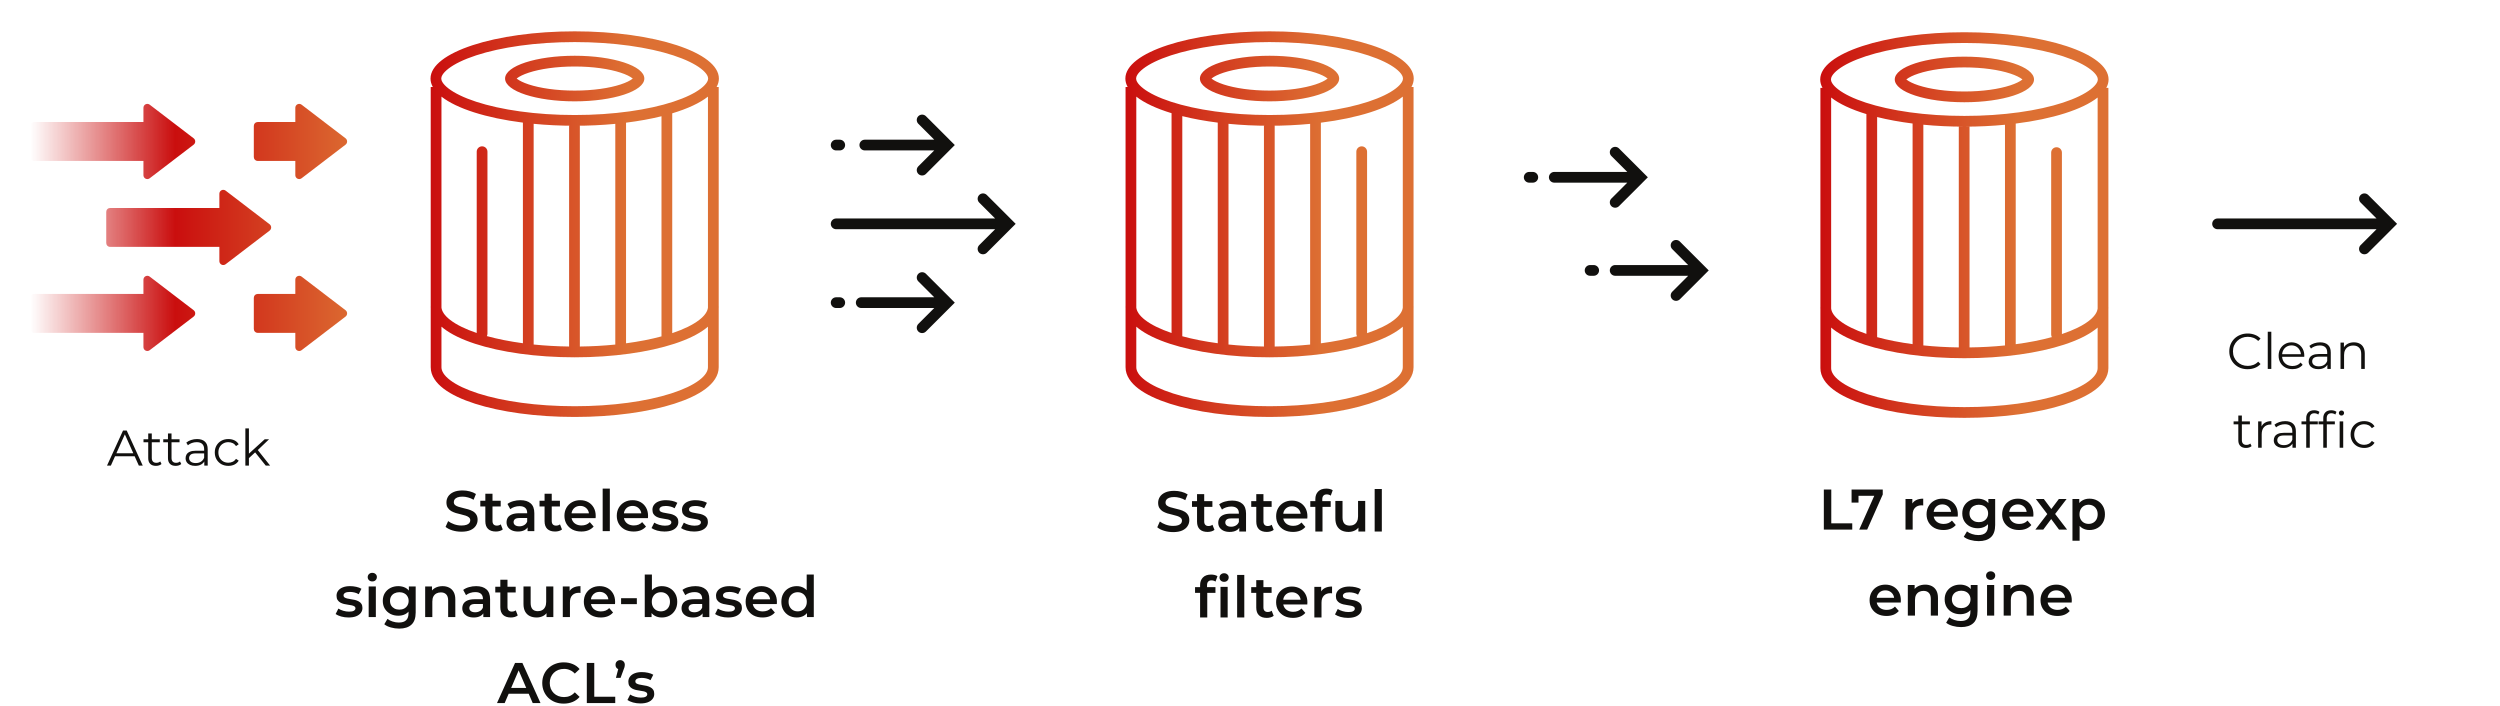 <svg fill="none" height="197" viewBox="0 0 698 197" width="698" xmlns="http://www.w3.org/2000/svg" xmlns:xlink="http://www.w3.org/1999/xlink"><linearGradient id="a" gradientUnits="userSpaceOnUse" x1="8.457" x2="166.962" y1="63.5" y2="63.5"><stop offset="0" stop-color="#ca0e0e" stop-opacity="0"/><stop offset=".255" stop-color="#ca0e0e"/><stop offset=".585" stop-color="#dd7033"/></linearGradient><linearGradient id="b"><stop offset="0" stop-color="#ca0e0e"/><stop offset="1" stop-color="#dd7033"/></linearGradient><linearGradient id="c" gradientUnits="userSpaceOnUse" x1="314.201" x2="369.387" xlink:href="#b" y1="62.584" y2="62.584"/><linearGradient id="d" gradientUnits="userSpaceOnUse" x1="120.201" x2="175.387" xlink:href="#b" y1="62.584" y2="62.584"/><linearGradient id="e" gradientUnits="userSpaceOnUse" x1="508.201" x2="563.387" xlink:href="#b" y1="62.834" y2="62.834"/><path clip-rule="evenodd" d="m70.865 43.845v-8.69c0-.288.115-.564.318-.768s.48-.318.768-.318h10.501v-3.983c0-.203.057-.401.164-.573.107-.172.26-.311.442-.4s.385-.127.586-.107.394.095.555.218l12.311 9.414c.126.105.228.237.298.386.07.149.106.312.106.476 0 .165-.036.327-.106.476-.07.149-.171.281-.298.386l-12.311 9.414c-.161.123-.353.199-.555.218s-.405-.018-.586-.107-.335-.228-.442-.4c-.107-.172-.164-.37-.164-.573v-3.983h-10.501c-.288 0-.564-.115-.768-.318s-.318-.48-.318-.768zm-62.408 0v-8.69c0-.288.114-.564.318-.768s.48-.318.768-.318h30.501v-3.983c0-.203.057-.401.164-.573.107-.172.26-.311.442-.4s.385-.127.586-.107.394.095.555.218l12.311 9.414c.126.105.228.237.298.386.07.149.106.312.106.476 0 .165-.036.327-.106.476-.07.149-.171.281-.298.386l-12.311 9.414c-.161.123-.353.199-.555.218s-.405-.018-.586-.107-.335-.228-.442-.4c-.107-.172-.164-.37-.164-.573v-3.983h-30.501c-.288 0-.564-.115-.768-.318s-.318-.48-.318-.768zm21.204 15.31v8.69c0 .288.115.564.318.768.204.204.48.318.768.318h30.5v3.983c0.0.203.057.401.164.573.107.172.26.311.442.4s.385.127.586.107.394-.095.555-.218l12.311-9.414c.126-.105.228-.237.298-.386.07-.149.106-.312.106-.476 0-.165-.036-.327-.106-.476-.07-.149-.171-.281-.298-.386l-12.311-9.414c-.161-.123-.353-.199-.555-.218s-.405.018-.586.107-.335.228-.442.4c-.107.172-.164.37-.164.573v3.983h-30.5c-.288 0-.564.115-.768.318s-.318.48-.318.768zm-21.204 32.69v-8.69c0-.288.114-.564.318-.768s.48-.318.768-.318h30.501v-3.983c0-.203.057-.401.164-.573.107-.172.26-.311.442-.4s.385-.127.586-.107.394.095.555.218l12.311 9.414c.126.105.228.237.298.386.07.149.106.312.106.476 0 .165-.036.327-.106.476-.07.149-.171.281-.298.386l-12.311 9.414c-.161.123-.353.199-.555.218s-.405-.018-.586-.107-.335-.228-.442-.4c-.107-.172-.164-.37-.164-.573v-3.983h-30.501c-.288 0-.564-.114-.768-.318-.204-.204-.318-.48-.318-.768zm62.726-9.458c-.204.204-.318.48-.318.768v8.69c0 .288.115.564.318.768.204.204.48.318.768.318h10.501v3.983c0.0.203.057.401.164.573.107.172.26.311.442.4s.385.127.586.107.394-.095.555-.218l12.311-9.414c.126-.105.228-.237.298-.386.07-.149.106-.312.106-.476 0-.165-.036-.327-.106-.476-.07-.149-.171-.281-.298-.386l-12.311-9.414c-.161-.123-.353-.199-.555-.218s-.405.018-.586.107-.335.228-.442.4c-.107.172-.164.37-.164.573v3.983h-10.501c-.288 0-.564.114-.768.318z" fill="url(#a)" fill-rule="evenodd"/><path d="m29.873 130 4.48-9.8h1.022l4.48 9.8h-1.092l-4.116-9.198h.42l-4.116 9.198zm1.764-2.618.308-.84h5.698l.308.84zm11.902 2.688c-.691 0-1.223-.187-1.596-.56-.373-.373-.56-.901-.56-1.582v-6.902h.994v6.846c0 .429.107.761.322.994.224.233.541.35.952.35.439 0 .803-.126 1.092-.378l.35.714c-.196.177-.434.308-.714.392-.271.084-.551.126-.84.126zm-3.472-6.594v-.826h4.55v.826zm8.985 6.594c-.691 0-1.223-.187-1.596-.56-.373-.373-.56-.901-.56-1.582v-6.902h.994v6.846c0 .429.107.761.322.994.224.233.541.35.952.35.439 0 .803-.126 1.092-.378l.35.714c-.196.177-.434.308-.714.392-.271.084-.551.126-.84.126zm-3.472-6.594v-.826h4.55v.826zm11.458 6.524v-1.624l-.042-.266v-2.716c0-.625-.177-1.106-.532-1.442-.345-.336-.863-.504-1.554-.504-.476 0-.929.079-1.358.238-.429.159-.793.369-1.092.63l-.448-.742c.373-.317.821-.56 1.344-.728.523-.177 1.073-.266 1.652-.266.952 0 1.685.238 2.198.714.523.467.784 1.181.784 2.142v4.564zm-2.534.07c-.551 0-1.031-.089-1.442-.266-.401-.187-.709-.439-.924-.756-.215-.327-.322-.7-.322-1.12 0-.383.089-.728.266-1.036.187-.317.485-.569.896-.756.42-.196.98-.294 1.68-.294h2.534v.742h-2.506c-.709 0-1.204.126-1.484.378-.271.252-.406.565-.406.938 0 .42.163.756.49 1.008.327.252.784.378 1.372.378.56 0 1.041-.126 1.442-.378.411-.261.709-.635.896-1.12l.224.686c-.187.485-.513.873-.98 1.162-.457.289-1.036.434-1.736.434zm9.255 0c-.728 0-1.381-.159-1.96-.476-.569-.327-1.017-.77-1.344-1.33-.327-.569-.49-1.218-.49-1.946 0-.737.163-1.386.49-1.946s.775-.999 1.344-1.316c.579-.317 1.232-.476 1.96-.476.625 0 1.19.121 1.694.364s.901.607 1.19 1.092l-.742.504c-.252-.373-.565-.649-.938-.826s-.779-.266-1.218-.266c-.523 0-.994.121-1.414.364-.42.233-.751.565-.994.994s-.364.933-.364 1.512.121 1.083.364 1.512.574.765.994 1.008c.42.233.891.35 1.414.35.439 0 .845-.089 1.218-.266s.686-.448.938-.812l.742.504c-.289.476-.686.84-1.19 1.092-.504.243-1.069.364-1.694.364zm5.528-1.974.028-1.274 4.578-4.172h1.218l-3.234 3.094-.56.476zm-.784 1.904v-10.388h.994v10.388zm5.698 0-3.066-3.822.644-.77 3.64 4.592z" fill="#11100e"/><path clip-rule="evenodd" d="m258.518 32.44c-.586-.586-1.536-.586-2.122 0-.585.586-.585 1.536 0 2.121l4.44 4.439h-19.379c-.828 0-1.5.672-1.5 1.5s.672 1.5 1.5 1.5h19.379l-4.44 4.439c-.585.586-.585 1.536 0 2.121.586.586 1.536.586 2.122 0l7-7 1.06-1.061-1.06-1.061zm17 22c-.586-.586-1.536-.586-2.122 0-.585.586-.585 1.536 0 2.121l4.44 4.439h-44.379c-.828 0-1.5.672-1.5 1.5s.672 1.5 1.5 1.5h44.379l-4.44 4.439c-.585.586-.585 1.536 0 2.121.586.586 1.536.586 2.122 0l7-7 1.06-1.061-1.055-1.055-.011-.011zm-43.561-13.939c0-.828.672-1.5 1.5-1.5h1c.828 0 1.5.672 1.5 1.5s-.672 1.5-1.5 1.5h-1c-.828 0-1.5-.672-1.5-1.5zm8.5 42.5c-.828 0-1.5.672-1.5 1.5s.672 1.5 1.5 1.5h20.379l-4.44 4.439c-.585.586-.585 1.536 0 2.121.586.586 1.536.586 2.122 0l7-7 1.06-1.061-1.06-1.061-7-7c-.586-.586-1.536-.586-2.122 0-.585.586-.585 1.536 0 2.121l4.44 4.439zm-7 0c-.828 0-1.5.672-1.5 1.5s.672 1.5 1.5 1.5h1c.828 0 1.5-.672 1.5-1.5s-.672-1.5-1.5-1.5z" fill="#11100e" fill-rule="evenodd"/><path clip-rule="evenodd" d="m389.713 24.69c1.702-1.317 2-2.275 2-2.759s-.298-1.441-2-2.759c-1.661-1.286-4.253-2.574-7.724-3.711-6.909-2.262-16.644-3.712-27.532-3.712s-20.622 1.449-27.532 3.712c-3.471 1.137-6.062 2.425-7.724 3.711-1.701 1.317-2 2.275-2 2.759s.299 1.441 2 2.759c1.662 1.286 4.253 2.575 7.724 3.711 6.91 2.262 16.644 3.712 27.532 3.712s20.623-1.449 27.532-3.712c3.471-1.137 6.063-2.425 7.724-3.711zm4.358-.4c.422-.765.642-1.554.642-2.359 0-7.28-18.023-13.181-40.256-13.181s-40.256 5.901-40.256 13.181c0 .805.221 1.593.643 2.359h-.589v61.292h-.017c0 .148.006.294.017.44v16.505c0 2.394 1.514 4.413 3.636 6.019 2.146 1.625 5.157 3.023 8.742 4.171 7.188 2.302 17.025 3.701 27.824 3.701s20.636-1.399 27.824-3.701c3.586-1.148 6.596-2.546 8.743-4.171 2.121-1.606 3.636-3.625 3.636-6.019v-16.505c.011-.145.016-.292.016-.44h-.016v-61.292zm-76.816 78.237v-11.321c.196.17.399.335.608.497 2.147 1.662 5.16 3.094 8.749 4.269 7.195 2.356 17.039 3.788 27.845 3.788s20.651-1.432 27.846-3.788c3.589-1.175 6.602-2.607 8.749-4.269.209-.162.412-.328.608-.497v11.321c0 1.028-.652 2.268-2.447 3.627-1.771 1.341-4.428 2.612-7.846 3.706-6.82 2.184-16.334 3.558-26.91 3.558s-20.09-1.374-26.909-3.558c-3.418-1.094-6.076-2.365-7.846-3.706-1.796-1.359-2.447-2.599-2.447-3.627zm71.96-13.196c1.631-1.262 2.332-2.435 2.445-3.452v-58.903c-4.228 3.339-12.527 5.986-22.87 7.276v61.598c3.697-.49 7.093-1.164 10.084-1.982-.119-.215-.187-.462-.187-.725v-50.787c0-.829.672-1.5 1.5-1.5.829 0 1.5.671 1.5 1.5v50.66c3.265-1.095 5.812-2.356 7.528-3.685zm-23.425 6.87v-61.618c-3.595.345-7.398.529-11.333.529-3.982 0-7.829-.189-11.461-.542v61.617c3.136.323 6.455.517 9.897.562v-61.637h1.564 1.436v61.639c3.441-.042 6.759-.232 9.897-.551zm-25.794-.368v-61.597c-3.573-.45-6.9-1.063-9.898-1.81v61.458c2.942.802 6.275 1.463 9.898 1.949zm-12.898-2.861c-3.202-1.085-5.705-2.331-7.399-3.642-1.63-1.262-2.331-2.435-2.444-3.452v-58.903c2.239 1.769 5.621 3.343 9.843 4.625zm43.86-70.731c.001 0-.002-.007-.011-.02.006.013.01.02.011.02zm-.295-.31c-.039.033-.082.068-.131.105-.608.471-1.675 1.025-3.263 1.544-3.142 1.029-7.672 1.715-12.812 1.715-5.139 0-9.669-.686-12.812-1.715-1.587-.52-2.655-1.074-3.263-1.544-.048-.038-.092-.073-.13-.105.038-.033.082-.068.13-.105.608-.471 1.676-1.025 3.263-1.544 3.143-1.029 7.673-1.715 12.812-1.715 5.14 0 9.67.686 12.812 1.715 1.588.52 2.655 1.074 3.263 1.544.049.038.092.073.131.105zm-32.707.31c.001 0.0.005-.006.012-.02-.009.013-.012.02-.012.02zm0-.62c0 0.0.003.007.012.02-.007-.013-.011-.02-.012-.02zm32.991.02c.009-.013.012-.02.011-.02-.001 0-.005.007-.011.02zm-16.49-6.075c10.736 0 19.439 2.85 19.439 6.365s-8.703 6.365-19.439 6.365-19.439-2.85-19.439-6.365 8.703-6.365 19.439-6.365z" fill="url(#c)" fill-rule="evenodd"/><path d="m327.523 148.562c-.874 0-1.712-.122-2.512-.368-.8-.256-1.434-.581-1.904-.976l.72-1.616c.448.352 1.003.646 1.664.88.662.235 1.339.352 2.032.352.587 0 1.062-.064 1.424-.192.363-.128.63-.298.8-.512.171-.224.256-.474.256-.752 0-.341-.122-.613-.368-.816-.245-.213-.565-.378-.96-.496-.384-.128-.816-.245-1.296-.352-.469-.106-.944-.229-1.424-.368-.469-.149-.901-.336-1.296-.56-.384-.234-.698-.544-.944-.928-.245-.384-.368-.874-.368-1.472 0-.608.16-1.162.48-1.664.331-.512.827-.917 1.488-1.216.672-.309 1.52-.464 2.544-.464.672 0 1.339.086 2 .256.662.171 1.238.416 1.728.736l-.656 1.616c-.501-.298-1.018-.517-1.552-.656-.533-.149-1.045-.224-1.536-.224-.576 0-1.045.07-1.408.208-.352.139-.613.32-.784.544-.16.224-.24.48-.24.768 0 .342.118.619.352.832.246.203.56.363.944.48.395.118.832.235 1.312.352.48.107.955.23 1.424.368.48.139.912.32 1.296.544.395.224.71.528.944.912.246.384.368.87.368 1.456 0 .598-.165 1.152-.496 1.664-.32.502-.816.907-1.488 1.216-.672.299-1.52.448-2.544.448zm9.634-.048c-.939 0-1.664-.24-2.176-.72-.512-.49-.768-1.21-.768-2.16v-7.664h2v7.616c0 .406.101.72.304.944.213.224.507.336.88.336.448 0 .821-.117 1.12-.352l.56 1.424c-.235.192-.523.336-.864.432s-.693.144-1.056.144zm-4.352-6.992v-1.6h5.696v1.6zm13.201 6.88v-1.728l-.112-.368v-3.024c0-.586-.176-1.04-.528-1.36-.352-.33-.886-.496-1.6-.496-.48 0-.955.075-1.424.224-.459.15-.848.358-1.168.624l-.784-1.456c.458-.352 1.002-.613 1.632-.784.64-.181 1.301-.272 1.984-.272 1.237 0 2.192.299 2.864.896.682.587 1.024 1.499 1.024 2.736v5.008zm-2.688.112c-.64 0-1.2-.106-1.68-.32-.48-.224-.854-.528-1.12-.912-.256-.394-.384-.837-.384-1.328 0-.48.112-.912.336-1.296.234-.384.613-.688 1.136-.912.522-.224 1.216-.336 2.08-.336h2.48v1.328h-2.336c-.683 0-1.142.112-1.376.336-.235.214-.352.48-.352.8 0 .363.144.651.432.864.288.214.688.32 1.2.32.49 0 .928-.112 1.312-.336.394-.224.677-.554.848-.992l.336 1.2c-.192.502-.539.891-1.04 1.168-.491.278-1.115.416-1.872.416zm10.378 0c-.939 0-1.664-.24-2.176-.72-.512-.49-.768-1.21-.768-2.16v-7.664h2v7.616c0 .406.101.72.304.944.213.224.506.336.88.336.448 0 .821-.117 1.12-.352l.56 1.424c-.235.192-.523.336-.864.432-.342.096-.694.144-1.056.144zm-4.352-6.992v-1.6h5.696v1.6zm11.671 6.992c-.95 0-1.782-.186-2.496-.56-.704-.384-1.254-.906-1.648-1.568-.384-.661-.576-1.413-.576-2.256 0-.853.186-1.605.56-2.256.384-.661.906-1.178 1.568-1.552.672-.373 1.434-.56 2.288-.56.832 0 1.573.182 2.224.544.65.363 1.162.875 1.536 1.536.373.662.56 1.44.56 2.336 0 .086-.006.182-.016.288 0 .107-.006.208-.016.304h-7.12v-1.328h6.064l-.784.416c.01-.49-.091-.922-.304-1.296-.214-.373-.507-.666-.88-.88-.363-.213-.784-.32-1.264-.32-.491 0-.923.107-1.296.32-.363.214-.651.512-.864.896-.203.374-.304.816-.304 1.328v.32c0 .512.117.966.352 1.36.234.395.565.699.992.912.426.214.917.32 1.472.32.48 0 .912-.074 1.296-.224.384-.149.725-.384 1.024-.704l1.072 1.232c-.384.448-.87.795-1.456 1.04-.576.235-1.238.352-1.984.352zm6.228-.112v-9.024c0-.896.261-1.61.784-2.144.533-.544 1.291-.816 2.272-.816.352 0 .683.038.992.112.32.075.587.192.8.352l-.544 1.504c-.149-.117-.32-.202-.512-.256-.192-.064-.389-.096-.592-.096-.416 0-.731.118-.944.352-.213.224-.32.566-.32 1.024v.96l.064.896v7.136zm-1.408-6.88v-1.6h5.696v1.6zm10.677 6.992c-.725 0-1.365-.133-1.92-.4-.554-.277-.986-.693-1.296-1.248-.309-.565-.464-1.274-.464-2.128v-4.88h2v4.608c0 .768.171 1.344.512 1.728.352.374.848.56 1.488.56.47 0 .875-.096 1.216-.288.352-.192.624-.48.816-.864.203-.384.304-.858.304-1.424v-4.32h2v8.544h-1.904v-2.304l.336.704c-.288.555-.709.982-1.264 1.28-.554.288-1.162.432-1.824.432zm7.294-.112v-11.872h2v11.872zm-48.74 24v-9.024c0-.896.262-1.61.784-2.144.534-.544 1.291-.816 2.272-.816.352 0 .683.038.992.112.32.075.587.192.8.352l-.544 1.504c-.149-.117-.32-.202-.512-.256-.192-.064-.389-.096-.592-.096-.416 0-.73.118-.944.352-.213.224-.32.566-.32 1.024v.96l.064.896v7.136zm-1.408-6.88v-1.6h5.696v1.6zm7.104 6.88v-8.544h2v8.544zm1.008-9.952c-.373 0-.682-.117-.928-.352-.234-.234-.352-.517-.352-.848 0-.341.118-.624.352-.848.246-.234.555-.352.928-.352.374 0 .678.112.912.336.246.214.368.486.368.816 0 .352-.117.651-.352.896-.234.235-.544.352-.928.352zm3.637 9.952v-11.872h2v11.872zm8.282.112c-.938 0-1.664-.24-2.176-.72-.512-.49-.768-1.21-.768-2.16v-7.664h2v7.616c0 .406.102.72.304.944.214.224.507.336.88.336.448 0 .822-.117 1.12-.352l.56 1.424c-.234.192-.522.336-.864.432-.341.096-.693.144-1.056.144zm-4.352-6.992v-1.6h5.696v1.6zm11.672 6.992c-.95 0-1.782-.186-2.496-.56-.704-.384-1.254-.906-1.648-1.568-.384-.661-.576-1.413-.576-2.256 0-.853.186-1.605.56-2.256.384-.661.906-1.178 1.568-1.552.672-.373 1.434-.56 2.288-.56.832 0 1.573.182 2.224.544.65.363 1.162.875 1.536 1.536.373.662.56 1.44.56 2.336 0 .086-.006.182-.016.288 0 .107-.006.208-.016.304h-7.12v-1.328h6.064l-.784.416c.01-.49-.091-.922-.304-1.296-.214-.373-.507-.666-.88-.88-.363-.213-.784-.32-1.264-.32-.491 0-.923.107-1.296.32-.363.214-.651.512-.864.896-.203.374-.304.816-.304 1.328v.32c0 .512.117.966.352 1.36.234.395.565.699.992.912.426.214.917.32 1.472.32.48 0 .912-.074 1.296-.224.384-.149.725-.384 1.024-.704l1.072 1.232c-.384.448-.87.795-1.456 1.04-.576.235-1.238.352-1.984.352zm5.956-.112v-8.544h1.904v2.352l-.224-.688c.256-.576.656-1.013 1.2-1.312.555-.298 1.243-.448 2.064-.448v1.904c-.085-.021-.165-.032-.24-.032-.075-.01-.149-.016-.224-.016-.757 0-1.36.224-1.808.672-.448.438-.672 1.094-.672 1.968v4.144zm9.378.112c-.715 0-1.403-.09-2.064-.272-.651-.192-1.168-.421-1.552-.688l.768-1.52c.384.246.843.448 1.376.608s1.067.24 1.6.24c.629 0 1.083-.085 1.36-.256.288-.17.432-.4.432-.688 0-.234-.096-.41-.288-.528-.192-.128-.443-.224-.752-.288s-.656-.122-1.04-.176c-.373-.053-.752-.122-1.136-.208-.373-.096-.715-.229-1.024-.4-.309-.181-.56-.421-.752-.72-.192-.298-.288-.693-.288-1.184 0-.544.155-1.013.464-1.408.309-.405.741-.714 1.296-.928.565-.224 1.232-.336 2-.336.576 0 1.157.064 1.744.192s1.072.31 1.456.544l-.768 1.52c-.405-.245-.816-.41-1.232-.496-.405-.096-.811-.144-1.216-.144-.608 0-1.061.091-1.36.272-.288.182-.432.411-.432.688 0 .256.096.448.288.576s.443.23.752.304c.309.075.651.139 1.024.192.384.043.763.112 1.136.208s.715.23 1.024.4c.32.16.576.39.768.688.192.299.288.688.288 1.168 0 .534-.16.998-.48 1.392-.309.395-.752.704-1.328.928-.576.214-1.264.32-2.064.32z" fill="#11100e"/><path clip-rule="evenodd" d="m195.713 24.69c1.702-1.317 2-2.275 2-2.759s-.298-1.441-2-2.759c-1.661-1.286-4.253-2.574-7.724-3.711-6.909-2.262-16.644-3.712-27.532-3.712s-20.622 1.449-27.532 3.712c-3.471 1.137-6.062 2.425-7.724 3.711-1.701 1.317-2 2.275-2 2.759s.299 1.441 2 2.759c1.662 1.286 4.253 2.575 7.724 3.711 6.91 2.262 16.644 3.712 27.532 3.712s20.623-1.449 27.532-3.712c3.471-1.137 6.063-2.425 7.724-3.711zm4.358-.4c.422-.765.642-1.554.642-2.359 0-7.28-18.023-13.181-40.256-13.181s-40.256 5.901-40.256 13.181c0 .805.221 1.593.643 2.359h-.589v61.292h-.017c0 .148.006.294.017.44v16.505c0 2.394 1.514 4.413 3.636 6.019 2.146 1.625 5.157 3.023 8.742 4.171 7.188 2.302 17.025 3.701 27.824 3.701s20.636-1.399 27.824-3.701c3.586-1.148 6.596-2.546 8.743-4.171 2.121-1.606 3.636-3.625 3.636-6.019v-16.505c.011-.145.016-.292.016-.44h-.016v-61.292zm-76.816 78.237v-11.321c.196.17.399.335.608.497 2.147 1.662 5.16 3.094 8.749 4.269 7.195 2.356 17.039 3.788 27.845 3.788s20.651-1.432 27.846-3.788c3.589-1.175 6.602-2.607 8.749-4.269.209-.162.412-.328.608-.497v11.321c0 1.028-.652 2.268-2.447 3.627-1.771 1.341-4.428 2.612-7.846 3.706-6.82 2.184-16.334 3.558-26.91 3.558s-20.09-1.374-26.909-3.558c-3.418-1.094-6.076-2.365-7.846-3.706-1.796-1.359-2.447-2.599-2.447-3.627zm71.96-13.196c1.631-1.262 2.332-2.435 2.445-3.452v-58.903c-2.263 1.787-5.69 3.375-9.973 4.663v61.376c3.265-1.095 5.812-2.356 7.528-3.685zm-10.528 4.588c-2.945.795-6.277 1.451-9.897 1.931v-61.598c3.57-.446 6.897-1.053 9.897-1.794zm-12.897 2.282v-61.618c-3.595.345-7.398.529-11.333.529-3.982 0-7.829-.189-11.461-.542v61.617c3.136.323 6.455.517 9.897.562v-61.637h1.564 1.436v61.639c3.441-.042 6.759-.232 9.897-.551zm-25.794-.368v-61.597c-10.283-1.296-18.531-3.935-22.741-7.26v58.903c.113 1.016.814 2.19 2.444 3.452 1.694 1.311 4.197 2.557 7.399 3.642v-50.617c0-.829.672-1.5 1.5-1.5.829 0 1.5.671 1.5 1.5v50.787c0 .251-.061.487-.17.694 2.983.823 6.375 1.5 10.068 1.996zm30.962-73.592c.001 0-.002-.007-.011-.02.006.013.01.02.011.02zm-.295-.31c-.039.033-.082.068-.131.105-.608.471-1.675 1.025-3.263 1.544-3.142 1.029-7.672 1.715-12.812 1.715-5.139 0-9.669-.686-12.812-1.715-1.587-.52-2.655-1.074-3.263-1.544-.048-.038-.092-.073-.13-.105.038-.033.082-.068.13-.105.608-.471 1.676-1.025 3.263-1.544 3.143-1.029 7.673-1.715 12.812-1.715 5.14 0 9.67.686 12.812 1.715 1.588.52 2.655 1.074 3.263 1.544.049.038.092.073.131.105zm-32.707.31c.001 0.0.005-.006.012-.02-.009.013-.012.02-.012.02zm0-.62c0 0.0.003.007.012.02-.007-.013-.011-.02-.012-.02zm32.991.02c.009-.013.012-.02.011-.02-.001 0-.005.007-.011.02zm-16.49-6.075c10.736 0 19.439 2.85 19.439 6.365s-8.703 6.365-19.439 6.365-19.439-2.85-19.439-6.365 8.703-6.365 19.439-6.365z" fill="url(#d)" fill-rule="evenodd"/><path d="m128.817 148.45c-.874 0-1.712-.122-2.512-.368-.8-.256-1.434-.581-1.904-.976l.72-1.616c.448.352 1.003.646 1.664.88.662.235 1.339.352 2.032.352.587 0 1.062-.064 1.424-.192.363-.128.63-.298.8-.512.171-.224.256-.474.256-.752 0-.341-.122-.613-.368-.816-.245-.213-.565-.378-.96-.496-.384-.128-.816-.245-1.296-.352-.469-.106-.944-.229-1.424-.368-.469-.149-.901-.336-1.296-.56-.384-.234-.698-.544-.944-.928-.245-.384-.368-.874-.368-1.472 0-.608.16-1.162.48-1.664.331-.512.827-.917 1.488-1.216.672-.309 1.52-.464 2.544-.464.672 0 1.339.086 2 .256.662.171 1.238.416 1.728.736l-.656 1.616c-.501-.298-1.018-.517-1.552-.656-.533-.149-1.045-.224-1.536-.224-.576 0-1.045.07-1.408.208-.352.139-.613.32-.784.544-.16.224-.24.48-.24.768 0 .342.118.619.352.832.246.203.56.363.944.48.395.118.832.235 1.312.352.48.107.955.23 1.424.368.48.139.912.32 1.296.544.395.224.71.528.944.912.246.384.368.87.368 1.456 0 .598-.165 1.152-.496 1.664-.32.502-.816.907-1.488 1.216-.672.299-1.52.448-2.544.448zm9.634-.048c-.939 0-1.664-.24-2.176-.72-.512-.49-.768-1.21-.768-2.16v-7.664h2v7.616c0 .406.101.72.304.944.213.224.507.336.88.336.448 0 .821-.117 1.12-.352l.56 1.424c-.235.192-.523.336-.864.432s-.693.144-1.056.144zm-4.352-6.992v-1.6h5.696v1.6zm13.2 6.88v-1.728l-.112-.368v-3.024c0-.586-.176-1.04-.528-1.36-.352-.33-.885-.496-1.6-.496-.48 0-.954.075-1.424.224-.458.15-.848.358-1.168.624l-.784-1.456c.459-.352 1.003-.613 1.632-.784.64-.181 1.302-.272 1.984-.272 1.238 0 2.192.299 2.864.896.683.587 1.024 1.499 1.024 2.736v5.008zm-2.688.112c-.64 0-1.2-.106-1.68-.32-.48-.224-.853-.528-1.12-.912-.256-.394-.384-.837-.384-1.328 0-.48.112-.912.336-1.296.235-.384.614-.688 1.136-.912.523-.224 1.216-.336 2.08-.336h2.48v1.328h-2.336c-.682 0-1.141.112-1.376.336-.234.214-.352.48-.352.8 0 .363.144.651.432.864.288.214.688.32 1.2.32.491 0 .928-.112 1.312-.336.395-.224.678-.554.848-.992l.336 1.2c-.192.502-.538.891-1.04 1.168-.49.278-1.114.416-1.872.416zm10.378 0c-.938 0-1.664-.24-2.176-.72-.512-.49-.768-1.21-.768-2.16v-7.664h2v7.616c0 .406.102.72.304.944.214.224.507.336.88.336.448 0 .822-.117 1.12-.352l.56 1.424c-.234.192-.522.336-.864.432-.341.096-.693.144-1.056.144zm-4.352-6.992v-1.6h5.696v1.6zm11.672 6.992c-.95 0-1.782-.186-2.496-.56-.704-.384-1.254-.906-1.648-1.568-.384-.661-.576-1.413-.576-2.256 0-.853.186-1.605.56-2.256.384-.661.906-1.178 1.568-1.552.672-.373 1.434-.56 2.288-.56.832 0 1.573.182 2.224.544.65.363 1.162.875 1.536 1.536.373.662.56 1.44.56 2.336 0 .086-.006.182-.016.288 0 .107-.006.208-.016.304h-7.12v-1.328h6.064l-.784.416c.01-.49-.091-.922-.304-1.296-.214-.373-.507-.666-.88-.88-.363-.213-.784-.32-1.264-.32-.491 0-.923.107-1.296.32-.363.214-.651.512-.864.896-.203.374-.304.816-.304 1.328v.32c0 .512.117.966.352 1.36.234.395.565.699.992.912.426.214.917.32 1.472.32.48 0 .912-.074 1.296-.224.384-.149.725-.384 1.024-.704l1.072 1.232c-.384.448-.87.795-1.456 1.04-.576.235-1.238.352-1.984.352zm5.956-.112v-11.872h2v11.872zm8.66.112c-.949 0-1.781-.186-2.496-.56-.704-.384-1.253-.906-1.648-1.568-.384-.661-.576-1.413-.576-2.256 0-.853.187-1.605.56-2.256.384-.661.907-1.178 1.568-1.552.672-.373 1.435-.56 2.288-.56.832 0 1.573.182 2.224.544.651.363 1.163.875 1.536 1.536.373.662.56 1.44.56 2.336 0 .086-.005.182-.016.288 0 .107-.005.208-.016.304h-7.12v-1.328h6.064l-.784.416c.011-.49-.091-.922-.304-1.296-.213-.373-.507-.666-.88-.88-.363-.213-.784-.32-1.264-.32-.491 0-.923.107-1.296.32-.363.214-.651.512-.864.896-.203.374-.304.816-.304 1.328v.32c0 .512.117.966.352 1.36.235.395.565.699.992.912.427.214.917.32 1.472.32.48 0 .912-.074 1.296-.224.384-.149.725-.384 1.024-.704l1.072 1.232c-.384.448-.869.795-1.456 1.04-.576.235-1.237.352-1.984.352zm8.596 0c-.714 0-1.402-.09-2.064-.272-.65-.192-1.168-.421-1.552-.688l.768-1.52c.384.246.843.448 1.376.608.534.16 1.067.24 1.6.24.63 0 1.083-.085 1.36-.256.288-.17.432-.4.432-.688 0-.234-.096-.41-.288-.528-.192-.128-.442-.224-.752-.288-.309-.064-.656-.122-1.04-.176-.373-.053-.752-.122-1.136-.208-.373-.096-.714-.229-1.024-.4-.309-.181-.56-.421-.752-.72-.192-.298-.288-.693-.288-1.184 0-.544.155-1.013.464-1.408.31-.405.742-.714 1.296-.928.566-.224 1.232-.336 2-.336.576 0 1.158.064 1.744.192.587.128 1.072.31 1.456.544l-.768 1.52c-.405-.245-.816-.41-1.232-.496-.405-.096-.81-.144-1.216-.144-.608 0-1.061.091-1.36.272-.288.182-.432.411-.432.688 0 .256.096.448.288.576s.443.23.752.304c.31.075.651.139 1.024.192.384.043.763.112 1.136.208.374.096.715.23 1.024.4.32.16.576.39.768.688.192.299.288.688.288 1.168 0 .534-.16.998-.48 1.392-.309.395-.752.704-1.328.928-.576.214-1.264.32-2.064.32zm8.254 0c-.715 0-1.403-.09-2.064-.272-.651-.192-1.168-.421-1.552-.688l.768-1.52c.384.246.843.448 1.376.608s1.067.24 1.6.24c.629 0 1.083-.085 1.36-.256.288-.17.432-.4.432-.688 0-.234-.096-.41-.288-.528-.192-.128-.443-.224-.752-.288s-.656-.122-1.04-.176c-.373-.053-.752-.122-1.136-.208-.373-.096-.715-.229-1.024-.4-.309-.181-.56-.421-.752-.72-.192-.298-.288-.693-.288-1.184 0-.544.155-1.013.464-1.408.309-.405.741-.714 1.296-.928.565-.224 1.232-.336 2-.336.576 0 1.157.064 1.744.192s1.072.31 1.456.544l-.768 1.52c-.405-.245-.816-.41-1.232-.496-.405-.096-.811-.144-1.216-.144-.608 0-1.061.091-1.36.272-.288.182-.432.411-.432.688 0 .256.096.448.288.576s.443.23.752.304c.309.075.651.139 1.024.192.384.043.763.112 1.136.208s.715.23 1.024.4c.32.16.576.39.768.688.192.299.288.688.288 1.168 0 .534-.16.998-.48 1.392-.309.395-.752.704-1.328.928-.576.214-1.264.32-2.064.32zm-96.453 24c-.715 0-1.403-.09-2.064-.272-.651-.192-1.168-.421-1.552-.688l.768-1.52c.384.246.843.448 1.376.608.533.16 1.067.24 1.6.24.629 0 1.083-.085 1.36-.256.288-.17.432-.4.432-.688 0-.234-.096-.41-.288-.528-.192-.128-.443-.224-.752-.288-.309-.064-.656-.122-1.04-.176-.373-.053-.752-.122-1.136-.208-.373-.096-.715-.229-1.024-.4-.309-.181-.56-.421-.752-.72-.192-.298-.288-.693-.288-1.184 0-.544.155-1.013.464-1.408.309-.405.741-.714 1.296-.928.565-.224 1.232-.336 2-.336.576 0 1.157.064 1.744.192.586.128 1.072.31 1.456.544l-.768 1.52c-.406-.245-.816-.41-1.232-.496-.405-.096-.811-.144-1.216-.144-.608 0-1.061.091-1.36.272-.288.182-.432.411-.432.688 0 .256.096.448.288.576s.443.23.752.304c.309.075.651.139 1.024.192.384.043.763.112 1.136.208.373.096.715.23 1.024.4.32.16.576.39.768.688.192.299.288.688.288 1.168 0 .534-.16.998-.48 1.392-.31.395-.752.704-1.328.928-.576.214-1.264.32-2.064.32zm5.613-.112v-8.544h2v8.544zm1.008-9.952c-.373 0-.683-.117-.928-.352-.235-.234-.352-.517-.352-.848 0-.341.117-.624.352-.848.245-.234.555-.352.928-.352s.677.112.912.336c.245.214.368.486.368.816 0 .352-.117.651-.352.896-.235.235-.544.352-.928.352zm7.508 13.168c-.789 0-1.562-.106-2.32-.32-.746-.202-1.36-.501-1.84-.896l.896-1.504c.374.31.843.555 1.408.736.576.192 1.158.288 1.744.288.939 0 1.627-.218 2.064-.656.438-.426.656-1.072.656-1.936v-1.52l.16-1.936-.064-1.936v-2.08h1.904v7.248c0 1.547-.394 2.683-1.184 3.408-.789.736-1.93 1.104-3.424 1.104zm-.256-3.6c-.81 0-1.546-.17-2.208-.512-.65-.352-1.168-.837-1.552-1.456-.373-.618-.56-1.344-.56-2.176 0-.821.187-1.541.56-2.16.384-.618.902-1.098 1.552-1.44.662-.341 1.398-.512 2.208-.512.726 0 1.376.144 1.952.432s1.035.736 1.376 1.344c.352.608.528 1.387.528 2.336 0 .95-.176 1.734-.528 2.352-.341.608-.8 1.062-1.376 1.36-.576.288-1.226.432-1.952.432zm.304-1.696c.502 0 .95-.101 1.344-.304.395-.213.699-.501.912-.864.224-.373.336-.8.336-1.28s-.112-.901-.336-1.264c-.213-.373-.517-.656-.912-.848-.394-.202-.842-.304-1.344-.304-.501 0-.954.102-1.36.304-.394.192-.704.475-.928.848-.213.363-.32.784-.32 1.264s.107.907.32 1.28c.224.363.534.651.928.864.406.203.859.304 1.36.304zm12.057-6.56c.683 0 1.291.134 1.824.4.544.267.971.678 1.28 1.232.309.544.464 1.248.464 2.112v4.896h-2v-4.64c0-.757-.181-1.322-.544-1.696-.352-.373-.848-.56-1.488-.56-.469 0-.885.096-1.248.288s-.645.48-.848.864c-.192.374-.288.848-.288 1.424v4.32h-2v-8.544h1.904v2.304l-.336-.704c.299-.544.731-.96 1.296-1.248.576-.298 1.237-.448 1.984-.448zm11.388 8.64v-1.728l-.112-.368v-3.024c0-.586-.176-1.04-.528-1.36-.352-.33-.885-.496-1.6-.496-.48 0-.954.075-1.424.224-.458.15-.848.358-1.168.624l-.784-1.456c.459-.352 1.003-.613 1.632-.784.64-.181 1.302-.272 1.984-.272 1.238 0 2.192.299 2.864.896.683.587 1.024 1.499 1.024 2.736v5.008zm-2.688.112c-.64 0-1.2-.106-1.68-.32-.48-.224-.853-.528-1.12-.912-.256-.394-.384-.837-.384-1.328 0-.48.112-.912.336-1.296.235-.384.614-.688 1.136-.912.523-.224 1.216-.336 2.08-.336h2.48v1.328h-2.336c-.682 0-1.141.112-1.376.336-.234.214-.352.48-.352.8 0 .363.144.651.432.864.288.214.688.32 1.2.32.491 0 .928-.112 1.312-.336.395-.224.678-.554.848-.992l.336 1.2c-.192.502-.538.891-1.04 1.168-.49.278-1.114.416-1.872.416zm10.378 0c-.938 0-1.664-.24-2.176-.72-.512-.49-.768-1.21-.768-2.16v-7.664h2v7.616c0 .406.102.72.304.944.214.224.507.336.88.336.448 0 .822-.117 1.12-.352l.56 1.424c-.234.192-.522.336-.864.432-.341.096-.693.144-1.056.144zm-4.352-6.992v-1.6h5.696v1.6zm11.553 6.992c-.726 0-1.366-.133-1.92-.4-.555-.277-.987-.693-1.296-1.248-.31-.565-.464-1.274-.464-2.128v-4.88h2v4.608c0 .768.17 1.344.512 1.728.352.374.848.56 1.488.56.469 0 .874-.096 1.216-.288.352-.192.624-.48.816-.864.202-.384.304-.858.304-1.424v-4.32h2v8.544h-1.904v-2.304l.336.704c-.288.555-.71.982-1.264 1.28-.555.288-1.163.432-1.824.432zm7.293-.112v-8.544h1.904v2.352l-.224-.688c.256-.576.656-1.013 1.2-1.312.555-.298 1.243-.448 2.064-.448v1.904c-.085-.021-.165-.032-.24-.032-.074-.01-.149-.016-.224-.016-.757 0-1.36.224-1.808.672-.448.438-.672 1.094-.672 1.968v4.144zm10.598.112c-.949 0-1.781-.186-2.496-.56-.704-.384-1.253-.906-1.648-1.568-.384-.661-.576-1.413-.576-2.256 0-.853.187-1.605.56-2.256.384-.661.907-1.178 1.568-1.552.672-.373 1.435-.56 2.288-.56.832 0 1.574.182 2.224.544.651.363 1.163.875 1.536 1.536.374.662.56 1.44.56 2.336 0 .086-.005.182-.016.288 0 .107-.005.208-.016.304h-7.12v-1.328h6.064l-.784.416c.011-.49-.09-.922-.304-1.296-.213-.373-.506-.666-.88-.88-.362-.213-.784-.32-1.264-.32-.49 0-.922.107-1.296.32-.362.214-.65.512-.864.896-.202.374-.304.816-.304 1.328v.32c0 .512.118.966.352 1.36.235.395.566.699.992.912.427.214.918.32 1.472.32.48 0 .912-.074 1.296-.224.384-.149.726-.384 1.024-.704l1.072 1.232c-.384.448-.869.795-1.456 1.04-.576.235-1.237.352-1.984.352zm5.681-3.728v-1.664h4.4v1.664zm11.343 3.728c-.725 0-1.37-.16-1.936-.48-.565-.32-1.013-.8-1.344-1.44-.32-.65-.48-1.472-.48-2.464 0-1.002.166-1.824.496-2.464.342-.64.795-1.114 1.36-1.424.576-.32 1.211-.48 1.904-.48.843 0 1.584.182 2.224.544.651.363 1.163.87 1.536 1.52.384.651.576 1.419.576 2.304 0 .886-.192 1.654-.576 2.304-.373.651-.885 1.163-1.536 1.536-.64.363-1.381.544-2.224.544zm-4.736-.112v-11.872h2v5.312l-.16 2.272.064 2.272v2.016zm4.512-1.6c.48 0 .907-.106 1.28-.32.384-.213.688-.522.912-.928.224-.405.336-.88.336-1.424 0-.554-.112-1.029-.336-1.424-.224-.405-.528-.714-.912-.928-.373-.213-.8-.32-1.28-.32s-.912.107-1.296.32c-.384.214-.688.523-.912.928-.224.395-.336.87-.336 1.424 0 .544.112 1.019.336 1.424.224.406.528.715.912.928.384.214.816.32 1.296.32zm11.631 1.6v-1.728l-.112-.368v-3.024c0-.586-.176-1.04-.528-1.36-.352-.33-.886-.496-1.6-.496-.48 0-.955.075-1.424.224-.459.15-.848.358-1.168.624l-.784-1.456c.458-.352 1.002-.613 1.632-.784.64-.181 1.301-.272 1.984-.272 1.237 0 2.192.299 2.864.896.682.587 1.024 1.499 1.024 2.736v5.008zm-2.688.112c-.64 0-1.2-.106-1.68-.32-.48-.224-.854-.528-1.12-.912-.256-.394-.384-.837-.384-1.328 0-.48.112-.912.336-1.296.234-.384.613-.688 1.136-.912.522-.224 1.216-.336 2.08-.336h2.48v1.328h-2.336c-.683 0-1.142.112-1.376.336-.235.214-.352.48-.352.8 0 .363.144.651.432.864.288.214.688.32 1.2.32.49 0 .928-.112 1.312-.336.394-.224.677-.554.848-.992l.336 1.2c-.192.502-.539.891-1.04 1.168-.491.278-1.115.416-1.872.416zm9.802 0c-.715 0-1.403-.09-2.064-.272-.651-.192-1.168-.421-1.552-.688l.768-1.52c.384.246.842.448 1.376.608.533.16 1.066.24 1.6.24.629 0 1.082-.085 1.36-.256.288-.17.432-.4.432-.688 0-.234-.096-.41-.288-.528-.192-.128-.443-.224-.752-.288-.31-.064-.656-.122-1.04-.176-.374-.053-.752-.122-1.136-.208-.374-.096-.715-.229-1.024-.4-.31-.181-.56-.421-.752-.72-.192-.298-.288-.693-.288-1.184 0-.544.154-1.013.464-1.408.309-.405.741-.714 1.296-.928.565-.224 1.232-.336 2-.336.576 0 1.157.064 1.744.192.586.128 1.072.31 1.456.544l-.768 1.52c-.406-.245-.816-.41-1.232-.496-.406-.096-.811-.144-1.216-.144-.608 0-1.062.091-1.36.272-.288.182-.432.411-.432.688 0 .256.096.448.288.576s.442.23.752.304c.309.075.65.139 1.024.192.384.043.762.112 1.136.208.373.096.714.23 1.024.4.32.16.576.39.768.688.192.299.288.688.288 1.168 0 .534-.16.998-.48 1.392-.31.395-.752.704-1.328.928-.576.214-1.264.32-2.064.32zm9.629 0c-.949 0-1.781-.186-2.496-.56-.704-.384-1.253-.906-1.648-1.568-.384-.661-.576-1.413-.576-2.256 0-.853.187-1.605.56-2.256.384-.661.907-1.178 1.568-1.552.672-.373 1.435-.56 2.288-.56.832 0 1.574.182 2.224.544.651.363 1.163.875 1.536 1.536.374.662.56 1.44.56 2.336 0 .086-.005.182-.016.288 0 .107-.005.208-.016.304h-7.12v-1.328h6.064l-.784.416c.011-.49-.09-.922-.304-1.296-.213-.373-.506-.666-.88-.88-.362-.213-.784-.32-1.264-.32-.49 0-.922.107-1.296.32-.362.214-.65.512-.864.896-.202.374-.304.816-.304 1.328v.32c0 .512.118.966.352 1.36.235.395.566.699.992.912.427.214.918.32 1.472.32.48 0 .912-.074 1.296-.224.384-.149.726-.384 1.024-.704l1.072 1.232c-.384.448-.869.795-1.456 1.04-.576.235-1.237.352-1.984.352zm9.573 0c-.822 0-1.563-.181-2.224-.544-.651-.373-1.163-.885-1.536-1.536-.374-.65-.56-1.418-.56-2.304 0-.885.186-1.653.56-2.304.373-.65.885-1.157 1.536-1.52.661-.362 1.402-.544 2.224-.544.714 0 1.354.16 1.92.48.565.31 1.013.784 1.344 1.424.33.64.496 1.462.496 2.464 0 .992-.16 1.814-.48 2.464-.32.64-.763 1.12-1.328 1.44-.566.32-1.216.48-1.952.48zm.24-1.712c.48 0 .906-.106 1.28-.32.384-.213.688-.522.912-.928.234-.405.352-.88.352-1.424 0-.554-.118-1.029-.352-1.424-.224-.405-.528-.714-.912-.928-.374-.213-.8-.32-1.28-.32s-.912.107-1.296.32c-.374.214-.678.523-.912.928-.224.395-.336.87-.336 1.424 0 .544.112 1.019.336 1.424.234.406.538.715.912.928.384.214.816.32 1.296.32zm2.592 1.6v-2.016l.08-2.272-.16-2.272v-5.312h1.984v11.872zm-86.543 24 5.04-11.2h2.048l5.056 11.2h-2.176l-4.336-10.096h.832l-4.32 10.096zm2.32-2.592.56-1.632h6.048l.56 1.632zm16.296 2.752c-.854 0-1.648-.138-2.384-.416-.726-.288-1.36-.688-1.904-1.2-.534-.522-.95-1.136-1.248-1.84-.299-.704-.448-1.472-.448-2.304s.149-1.6.448-2.304c.298-.704.72-1.312 1.264-1.824.544-.522 1.178-.922 1.904-1.2.725-.288 1.52-.432 2.384-.432.917 0 1.754.16 2.512.48.757.31 1.397.774 1.92 1.392l-1.344 1.264c-.406-.437-.859-.762-1.36-.976-.502-.224-1.046-.336-1.632-.336-.587 0-1.126.096-1.616.288-.48.192-.902.464-1.264.816-.352.352-.63.768-.832 1.248-.192.48-.288 1.008-.288 1.584s.096 1.104.288 1.584c.202.48.48.896.832 1.248.362.352.784.624 1.264.816.49.192 1.029.288 1.616.288.586 0 1.13-.106 1.632-.32.501-.224.954-.56 1.36-1.008l1.344 1.28c-.523.608-1.163 1.072-1.92 1.392-.758.32-1.6.48-2.528.48zm6.46-.16v-11.2h2.08v9.44h5.856v1.76zm8.127-7.024.928-3.552.272 1.2c-.373 0-.688-.117-.944-.352-.245-.234-.368-.549-.368-.944 0-.394.123-.709.368-.944.256-.245.566-.368.928-.368.374 0 .683.123.928.368.246.246.368.56.368.944 0 .118-.01.24-.032.368-.01.118-.042.256-.096.416-.042.15-.117.347-.224.592l-.832 2.272zm6.828 7.136c-.715 0-1.403-.09-2.064-.272-.651-.192-1.168-.421-1.552-.688l.768-1.52c.384.246.843.448 1.376.608s1.067.24 1.6.24c.629 0 1.083-.085 1.36-.256.288-.17.432-.4.432-.688 0-.234-.096-.41-.288-.528-.192-.128-.443-.224-.752-.288s-.656-.122-1.04-.176c-.373-.053-.752-.122-1.136-.208-.373-.096-.715-.229-1.024-.4-.309-.181-.56-.421-.752-.72-.192-.298-.288-.693-.288-1.184 0-.544.155-1.013.464-1.408.309-.405.741-.714 1.296-.928.565-.224 1.232-.336 2-.336.576 0 1.157.064 1.744.192s1.072.31 1.456.544l-.768 1.52c-.405-.245-.816-.41-1.232-.496-.405-.096-.811-.144-1.216-.144-.608 0-1.061.091-1.36.272-.288.182-.432.411-.432.688 0 .256.096.448.288.576s.443.23.752.304c.309.075.651.139 1.024.192.384.043.763.112 1.136.208s.715.23 1.024.4c.32.16.576.39.768.688.192.299.288.688.288 1.168 0 .534-.16.998-.48 1.392-.309.395-.752.704-1.328.928-.576.214-1.264.32-2.064.32z" fill="#11100e"/><path clip-rule="evenodd" d="m583.713 24.94c1.702-1.317 2-2.275 2-2.759s-.298-1.441-2-2.759c-1.661-1.286-4.253-2.574-7.724-3.711-6.909-2.262-16.644-3.712-27.532-3.712s-20.622 1.449-27.532 3.712c-3.471 1.137-6.062 2.425-7.724 3.711-1.701 1.317-2 2.275-2 2.759s.299 1.441 2 2.759c1.662 1.286 4.253 2.575 7.724 3.711 6.91 2.262 16.644 3.712 27.532 3.712s20.623-1.449 27.532-3.712c3.471-1.137 6.063-2.425 7.724-3.711zm4.358-.4c.422-.765.642-1.554.642-2.359 0-7.28-18.023-13.181-40.256-13.181s-40.256 5.901-40.256 13.181c0 .805.221 1.593.643 2.359h-.589v61.292h-.017c0 .148.006.294.017.44v16.505c0 2.394 1.514 4.413 3.636 6.019 2.146 1.625 5.157 3.023 8.742 4.171 7.188 2.302 17.025 3.701 27.824 3.701s20.636-1.399 27.824-3.701c3.586-1.148 6.596-2.546 8.743-4.171 2.121-1.606 3.636-3.625 3.636-6.019v-16.505c.011-.145.016-.292.016-.44h-.016v-61.292zm-76.816 78.237v-11.321c.196.17.399.335.608.497 2.147 1.662 5.16 3.094 8.749 4.269 7.195 2.356 17.039 3.788 27.845 3.788s20.651-1.432 27.846-3.788c3.589-1.175 6.602-2.607 8.749-4.269.209-.162.412-.328.608-.497v11.321c0 1.028-.652 2.268-2.447 3.627-1.771 1.341-4.428 2.612-7.846 3.706-6.82 2.184-16.334 3.558-26.91 3.558s-20.09-1.374-26.909-3.558c-3.418-1.094-6.076-2.365-7.846-3.706-1.796-1.359-2.447-2.599-2.447-3.627zm71.96-13.196c1.631-1.262 2.332-2.435 2.445-3.452v-58.903c-4.228 3.339-12.527 5.986-22.87 7.276v61.598c3.697-.49 7.093-1.164 10.084-1.982-.119-.215-.187-.462-.187-.725v-50.787c0-.829.672-1.5 1.5-1.5.829 0 1.5.671 1.5 1.5v50.66c3.265-1.095 5.812-2.356 7.528-3.685zm-23.425 6.87v-61.618c-3.595.345-7.398.529-11.333.529-3.982 0-7.829-.189-11.461-.542v61.617c3.136.323 6.455.517 9.897.562v-61.637h1.564 1.436v61.639c3.441-.042 6.759-.232 9.897-.551zm-25.794-.368v-61.597c-3.573-.45-6.9-1.063-9.898-1.81v61.458c2.942.802 6.275 1.463 9.898 1.949zm-12.898-2.861c-3.202-1.085-5.705-2.331-7.399-3.642-1.63-1.262-2.331-2.435-2.444-3.452v-58.903c2.239 1.769 5.621 3.343 9.843 4.625zm43.86-70.731c.001 0-.002-.007-.011-.02.006.013.01.02.011.02zm-.295-.31c-.039.033-.082.068-.131.105-.608.471-1.675 1.025-3.263 1.544-3.142 1.029-7.672 1.715-12.812 1.715-5.139 0-9.669-.686-12.812-1.715-1.587-.52-2.655-1.074-3.263-1.544-.048-.038-.092-.073-.13-.105.038-.033.082-.068.13-.105.608-.471 1.676-1.025 3.263-1.544 3.143-1.029 7.673-1.715 12.812-1.715 5.14 0 9.67.686 12.812 1.715 1.588.52 2.655 1.074 3.263 1.544.049.038.092.073.131.105zm-32.707.31c.001 0.0.005-.006.012-.02-.009.013-.012.02-.012.02zm0-.62c0 0.0.003.007.012.02-.007-.013-.011-.02-.012-.02zm32.991.02c.009-.013.012-.02.011-.02-.001 0-.005.007-.011.02zm-16.49-6.075c10.736 0 19.439 2.85 19.439 6.365s-8.703 6.365-19.439 6.365-19.439-2.85-19.439-6.365 8.703-6.365 19.439-6.365z" fill="url(#e)" fill-rule="evenodd"/><g fill="#11100e"><path d="m509.214 147.868v-11.2h2.08v9.44h5.856v1.76zm9.872 0 4.624-10.368.544.928h-6.352l.992-1.008v2.912h-1.936v-3.664h8.704v1.392l-4.352 9.808zm12.931 0v-8.544h1.904v2.352l-.224-.688c.256-.576.656-1.013 1.2-1.312.555-.298 1.243-.448 2.064-.448v1.904c-.085-.021-.165-.032-.24-.032-.075-.01-.149-.016-.224-.016-.757 0-1.36.224-1.808.672-.448.438-.672 1.094-.672 1.968v4.144zm10.598.112c-.95 0-1.782-.186-2.496-.56-.704-.384-1.254-.906-1.648-1.568-.384-.661-.576-1.413-.576-2.256 0-.853.186-1.605.56-2.256.384-.661.906-1.178 1.568-1.552.672-.373 1.434-.56 2.288-.56.832 0 1.573.182 2.224.544.65.363 1.162.875 1.536 1.536.373.662.56 1.44.56 2.336 0 .086-.006.182-.016.288 0 .107-.006.208-.016.304h-7.12v-1.328h6.064l-.784.416c.01-.49-.091-.922-.304-1.296-.214-.373-.507-.666-.88-.88-.363-.213-.784-.32-1.264-.32-.491 0-.923.107-1.296.32-.363.214-.651.512-.864.896-.203.374-.304.816-.304 1.328v.32c0 .512.117.966.352 1.36.234.395.565.699.992.912.426.214.917.32 1.472.32.48 0 .912-.074 1.296-.224.384-.149.725-.384 1.024-.704l1.072 1.232c-.384.448-.87.795-1.456 1.04-.576.235-1.238.352-1.984.352zm9.828 3.104c-.789 0-1.563-.106-2.32-.32-.747-.202-1.36-.501-1.84-.896l.896-1.504c.373.31.843.555 1.408.736.576.192 1.157.288 1.744.288.939 0 1.627-.218 2.064-.656.437-.426.656-1.072.656-1.936v-1.52l.16-1.936-.064-1.936v-2.08h1.904v7.248c0 1.547-.395 2.683-1.184 3.408-.789.736-1.931 1.104-3.424 1.104zm-.256-3.6c-.811 0-1.547-.17-2.208-.512-.651-.352-1.168-.837-1.552-1.456-.373-.618-.56-1.344-.56-2.176 0-.821.187-1.541.56-2.16.384-.618.901-1.098 1.552-1.44.661-.341 1.397-.512 2.208-.512.725 0 1.376.144 1.952.432s1.035.736 1.376 1.344c.352.608.528 1.387.528 2.336 0 .95-.176 1.734-.528 2.352-.341.608-.8 1.062-1.376 1.36-.576.288-1.227.432-1.952.432zm.304-1.696c.501 0 .949-.101 1.344-.304.395-.213.699-.501.912-.864.224-.373.336-.8.336-1.28s-.112-.901-.336-1.264c-.213-.373-.517-.656-.912-.848-.395-.202-.843-.304-1.344-.304s-.955.102-1.36.304c-.395.192-.704.475-.928.848-.213.363-.32.784-.32 1.264s.107.907.32 1.28c.224.363.533.651.928.864.405.203.859.304 1.36.304zm11.225 2.192c-.95 0-1.782-.186-2.496-.56-.704-.384-1.254-.906-1.648-1.568-.384-.661-.576-1.413-.576-2.256 0-.853.186-1.605.56-2.256.384-.661.906-1.178 1.568-1.552.672-.373 1.434-.56 2.288-.56.832 0 1.573.182 2.224.544.65.363 1.162.875 1.536 1.536.373.662.56 1.44.56 2.336 0 .086-.006.182-.016.288 0 .107-.006.208-.016.304h-7.12v-1.328h6.064l-.784.416c.01-.49-.091-.922-.304-1.296-.214-.373-.507-.666-.88-.88-.363-.213-.784-.32-1.264-.32-.491 0-.923.107-1.296.32-.363.214-.651.512-.864.896-.203.374-.304.816-.304 1.328v.32c0 .512.117.966.352 1.36.234.395.565.699.992.912.426.214.917.32 1.472.32.48 0 .912-.074 1.296-.224.384-.149.725-.384 1.024-.704l1.072 1.232c-.384.448-.87.795-1.456 1.04-.576.235-1.238.352-1.984.352zm4.554-.112 3.76-4.896-.032 1.072-3.584-4.72h2.224l2.512 3.36h-.848l2.528-3.36h2.16l-3.616 4.72.016-1.072 3.744 4.896h-2.256l-2.64-3.568.832.112-2.592 3.456zm15.095.112c-.694 0-1.328-.16-1.904-.48-.566-.32-1.019-.8-1.36-1.44-.331-.65-.496-1.472-.496-2.464 0-1.002.16-1.824.48-2.464.33-.64.778-1.114 1.344-1.424.565-.32 1.21-.48 1.936-.48.842 0 1.584.182 2.224.544.65.363 1.162.87 1.536 1.52.384.651.576 1.419.576 2.304 0 .886-.192 1.659-.576 2.32-.374.651-.886 1.158-1.536 1.52-.64.363-1.382.544-2.224.544zm-4.736 2.992v-11.648h1.904v2.016l-.064 2.272.16 2.272v5.088zm4.512-4.704c.48 0 .906-.106 1.28-.32.384-.213.688-.522.912-.928.224-.405.336-.88.336-1.424 0-.554-.112-1.029-.336-1.424-.224-.405-.528-.714-.912-.928-.374-.213-.8-.32-1.28-.32s-.912.107-1.296.32c-.384.214-.688.523-.912.928-.224.395-.336.87-.336 1.424 0 .544.112 1.019.336 1.424.224.406.528.715.912.928.384.214.816.32 1.296.32zm-56.432 25.712c-.949 0-1.781-.186-2.496-.56-.704-.384-1.253-.906-1.648-1.568-.384-.661-.576-1.413-.576-2.256 0-.853.187-1.605.56-2.256.384-.661.907-1.178 1.568-1.552.672-.373 1.435-.56 2.288-.56.832 0 1.573.182 2.224.544.651.363 1.163.875 1.536 1.536.373.662.56 1.44.56 2.336 0 .086-.005.182-.016.288 0 .107-.005.208-.016.304h-7.12v-1.328h6.064l-.784.416c.011-.49-.091-.922-.304-1.296-.213-.373-.507-.666-.88-.88-.363-.213-.784-.32-1.264-.32-.491 0-.923.107-1.296.32-.363.214-.651.512-.864.896-.203.374-.304.816-.304 1.328v.32c0 .512.117.966.352 1.36.235.395.565.699.992.912.427.214.917.32 1.472.32.48 0 .912-.074 1.296-.224.384-.149.725-.384 1.024-.704l1.072 1.232c-.384.448-.869.795-1.456 1.04-.576.235-1.237.352-1.984.352zm10.804-8.752c.683 0 1.291.134 1.824.4.544.267.971.678 1.28 1.232.31.544.464 1.248.464 2.112v4.896h-2v-4.64c0-.757-.181-1.322-.544-1.696-.352-.373-.848-.56-1.488-.56-.469 0-.885.096-1.248.288-.362.192-.645.48-.848.864-.192.374-.288.848-.288 1.424v4.32h-2v-8.544h1.904v2.304l-.336-.704c.299-.544.731-.96 1.296-1.248.576-.298 1.238-.448 1.984-.448zm10.012 11.856c-.789 0-1.562-.106-2.32-.32-.746-.202-1.36-.501-1.84-.896l.896-1.504c.374.31.843.555 1.408.736.576.192 1.158.288 1.744.288.939 0 1.627-.218 2.064-.656.438-.426.656-1.072.656-1.936v-1.52l.16-1.936-.064-1.936v-2.08h1.904v7.248c0 1.547-.394 2.683-1.184 3.408-.789.736-1.93 1.104-3.424 1.104zm-.256-3.6c-.81 0-1.546-.17-2.208-.512-.65-.352-1.168-.837-1.552-1.456-.373-.618-.56-1.344-.56-2.176 0-.821.187-1.541.56-2.16.384-.618.902-1.098 1.552-1.44.662-.341 1.398-.512 2.208-.512.726 0 1.376.144 1.952.432s1.035.736 1.376 1.344c.352.608.528 1.387.528 2.336 0 .95-.176 1.734-.528 2.352-.341.608-.8 1.062-1.376 1.36-.576.288-1.226.432-1.952.432zm.304-1.696c.502 0 .95-.101 1.344-.304.395-.213.699-.501.912-.864.224-.373.336-.8.336-1.28s-.112-.901-.336-1.264c-.213-.373-.517-.656-.912-.848-.394-.202-.842-.304-1.344-.304-.501 0-.954.102-1.36.304-.394.192-.704.475-.928.848-.213.363-.32.784-.32 1.264s.107.907.32 1.28c.224.363.534.651.928.864.406.203.859.304 1.36.304zm7.209 2.08v-8.544h2v8.544zm1.008-9.952c-.373 0-.683-.117-.928-.352-.235-.234-.352-.517-.352-.848 0-.341.117-.624.352-.848.245-.234.555-.352.928-.352s.677.112.912.336c.245.214.368.486.368.816 0 .352-.117.651-.352.896-.235.235-.544.352-.928.352zm8.484 1.312c.683 0 1.291.134 1.824.4.544.267.971.678 1.28 1.232.309.544.464 1.248.464 2.112v4.896h-2v-4.64c0-.757-.181-1.322-.544-1.696-.352-.373-.848-.56-1.488-.56-.469 0-.885.096-1.248.288s-.645.48-.848.864c-.192.374-.288.848-.288 1.424v4.32h-2v-8.544h1.904v2.304l-.336-.704c.299-.544.731-.96 1.296-1.248.576-.298 1.237-.448 1.984-.448zm10.156 8.752c-.949 0-1.781-.186-2.496-.56-.704-.384-1.253-.906-1.648-1.568-.384-.661-.576-1.413-.576-2.256 0-.853.187-1.605.56-2.256.384-.661.907-1.178 1.568-1.552.672-.373 1.435-.56 2.288-.56.832 0 1.573.182 2.224.544.651.363 1.163.875 1.536 1.536.373.662.56 1.44.56 2.336 0 .086-.005.182-.016.288 0 .107-.005.208-.016.304h-7.12v-1.328h6.064l-.784.416c.011-.49-.091-.922-.304-1.296-.213-.373-.507-.666-.88-.88-.363-.213-.784-.32-1.264-.32-.491 0-.923.107-1.296.32-.363.214-.651.512-.864.896-.203.374-.304.816-.304 1.328v.32c0 .512.117.966.352 1.36.235.395.565.699.992.912.427.214.917.32 1.472.32.48 0 .912-.074 1.296-.224.384-.149.725-.384 1.024-.704l1.072 1.232c-.384.448-.869.795-1.456 1.04-.576.235-1.237.352-1.984.352z"/><path clip-rule="evenodd" d="m452.018 41.44c-.586-.586-1.536-.586-2.122 0-.585.586-.585 1.536 0 2.121l4.44 4.439h-20.379c-.828 0-1.5.672-1.5 1.5s.672 1.5 1.5 1.5h20.379l-4.44 4.439c-.585.586-.585 1.536 0 2.121.586.586 1.536.586 2.122 0l7-7 1.06-1.061-1.06-1.061zm-26.561 8.061c0-.828.672-1.5 1.5-1.5h1c.828 0 1.5.672 1.5 1.5s-.672 1.5-1.5 1.5h-1c-.828 0-1.5-.672-1.5-1.5zm25.5 24.5c-.828 0-1.5.672-1.5 1.5s.672 1.5 1.5 1.5h20.379l-4.44 4.439c-.585.586-.585 1.536 0 2.121.586.586 1.536.586 2.122 0l7-7 1.06-1.061-1.06-1.061-7-7c-.586-.586-1.536-.586-2.122 0-.585.586-.585 1.536 0 2.121l4.44 4.439zm-7 0c-.828 0-1.5.672-1.5 1.5s.672 1.5 1.5 1.5h1c.828 0 1.5-.672 1.5-1.5s-.672-1.5-1.5-1.5z" fill-rule="evenodd"/><path clip-rule="evenodd" d="m661.207 54.44c-.586-.586-1.535-.586-2.121 0-.586.586-.586 1.536 0 2.121l4.439 4.439h-44.379c-.828 0-1.5.672-1.5 1.5s.672 1.5 1.5 1.5h44.379l-4.439 4.439c-.586.586-.586 1.536 0 2.121s1.535.586 2.121 0l7-7 1.061-1.061-1.055-1.055c-.004-.004-.008-.007-.011-.011z" fill-rule="evenodd"/><path d="m627.542 103.084c-.737 0-1.418-.121-2.044-.364-.625-.252-1.166-.602-1.624-1.05-.457-.448-.816-.975-1.078-1.582-.252-.607-.378-1.269-.378-1.988s.126-1.381.378-1.988c.262-.607.621-1.134 1.078-1.582.467-.448 1.013-.793 1.638-1.036.626-.252 1.307-.378 2.044-.378.71 0 1.377.121 2.002.364.626.233 1.153.588 1.582 1.064l-.658.658c-.401-.411-.844-.705-1.33-.882-.485-.187-1.008-.28-1.568-.28-.588 0-1.134.103-1.638.308-.504.196-.942.481-1.316.854-.373.364-.667.793-.882 1.288-.205.485-.308 1.022-.308 1.61s.103 1.129.308 1.624c.215.485.509.915.882 1.288.374.364.812.649 1.316.854.504.196 1.05.294 1.638.294.56 0 1.083-.093 1.568-.28.486-.187.929-.485 1.33-.896l.658.658c-.429.476-.956.835-1.582 1.078-.625.243-1.297.364-2.016.364zm5.614-.084v-10.388h.994v10.388zm6.898.07c-.765 0-1.437-.159-2.016-.476-.578-.327-1.031-.77-1.358-1.33-.326-.569-.49-1.218-.49-1.946s.154-1.372.462-1.932c.318-.56.747-.999 1.288-1.316.551-.327 1.167-.49 1.848-.49.691 0 1.302.159 1.834.476.542.308.966.747 1.274 1.316.308.56.462 1.209.462 1.946 0 .047-.004.098-.014.154v.154h-6.398v-.742h5.866l-.392.294c0-.532-.116-1.003-.35-1.414-.224-.42-.532-.747-.924-.98s-.844-.35-1.358-.35c-.504 0-.956.117-1.358.35-.401.233-.714.56-.938.98s-.336.901-.336 1.442v.154c0 .56.122 1.055.364 1.484.252.42.598.751 1.036.994.448.233.957.35 1.526.35.448 0 .864-.079 1.246-.238.392-.159.728-.401 1.008-.728l.56.644c-.326.392-.737.691-1.232.896-.485.205-1.022.308-1.61.308zm9.745-.07v-1.624l-.042-.266v-2.716c0-.625-.177-1.106-.532-1.442-.345-.336-.863-.504-1.554-.504-.476 0-.928.079-1.358.238-.429.159-.793.369-1.092.63l-.448-.742c.374-.317.822-.56 1.344-.728.523-.177 1.074-.266 1.652-.266.952 0 1.685.238 2.198.714.523.467.784 1.181.784 2.142v4.564zm-2.534.07c-.55 0-1.031-.089-1.442-.266-.401-.187-.709-.439-.924-.756-.214-.327-.322-.7-.322-1.12 0-.383.089-.728.266-1.036.187-.317.486-.569.896-.756.42-.196.98-.294 1.68-.294h2.534v.742h-2.506c-.709 0-1.204.126-1.484.378-.27.252-.406.565-.406.938 0 .42.164.756.49 1.008.327.252.784.378 1.372.378.56 0 1.041-.126 1.442-.378.411-.261.71-.635.896-1.12l.224.686c-.186.485-.513.873-.98 1.162-.457.289-1.036.434-1.736.434zm9.955-7.49c.597 0 1.12.117 1.568.35.457.224.812.569 1.064 1.036.261.467.392 1.055.392 1.764v4.27h-.994v-4.172c0-.775-.196-1.358-.588-1.75-.383-.401-.924-.602-1.624-.602-.523 0-.98.107-1.372.322-.383.205-.681.509-.896.91-.205.392-.308.868-.308 1.428v3.864h-.994v-7.35h.952v2.016l-.154-.378c.233-.532.607-.947 1.12-1.246.513-.308 1.125-.462 1.834-.462zm-30.131 29.49c-.691 0-1.223-.187-1.596-.56s-.56-.901-.56-1.582v-6.902h.994v6.846c0 .429.107.761.322.994.224.233.541.35.952.35.439 0 .803-.126 1.092-.378l.35.714c-.196.177-.434.308-.714.392-.271.084-.551.126-.84.126zm-3.472-6.594v-.826h4.55v.826zm6.852 6.524v-7.35h.952v2.002l-.098-.35c.206-.56.551-.985 1.036-1.274.486-.299 1.088-.448 1.806-.448v.966c-.037 0-.074 0-.112 0-.037-.009-.074-.014-.112-.014-.774 0-1.381.238-1.82.714-.438.467-.658 1.134-.658 2.002v3.752zm9.586 0v-1.624l-.042-.266v-2.716c0-.625-.177-1.106-.532-1.442-.345-.336-.863-.504-1.554-.504-.476 0-.929.079-1.358.238s-.793.369-1.092.63l-.448-.742c.373-.317.821-.56 1.344-.728.523-.177 1.073-.266 1.652-.266.952 0 1.685.238 2.198.714.523.467.784 1.181.784 2.142v4.564zm-2.534.07c-.551 0-1.031-.089-1.442-.266-.401-.187-.709-.439-.924-.756-.215-.327-.322-.7-.322-1.12 0-.383.089-.728.266-1.036.187-.317.485-.569.896-.756.42-.196.98-.294 1.68-.294h2.534v.742h-2.506c-.709 0-1.204.126-1.484.378-.271.252-.406.565-.406.938 0 .42.163.756.49 1.008s.784.378 1.372.378c.56 0 1.041-.126 1.442-.378.411-.261.709-.635.896-1.12l.224.686c-.187.485-.513.873-.98 1.162-.457.289-1.036.434-1.736.434zm6.371-.07v-8.274c0-.653.191-1.181.574-1.582.382-.401.933-.602 1.652-.602.28 0 .55.037.812.112.261.075.48.191.658.35l-.336.742c-.14-.121-.304-.21-.49-.266-.187-.065-.388-.098-.602-.098-.42 0-.742.117-.966.35s-.336.579-.336 1.036v1.12l.028.462v6.65zm-1.316-6.524v-.826h4.55v.826zm6.076 6.524v-8.274c0-.653.192-1.181.574-1.582.383-.401.934-.602 1.652-.602.28 0 .551.037.812.112.262.075.481.191.658.35l-.336.742c-.14-.121-.303-.21-.49-.266-.186-.065-.387-.098-.602-.098-.42 0-.742.117-.966.35s-.336.579-.336 1.036v1.12l.028.462v6.65zm-1.316-6.524v-.826h4.55v.826zm5.894 6.524v-7.35h.994v7.35zm.504-8.974c-.205 0-.378-.07-.518-.21s-.21-.308-.21-.504.07-.359.21-.49c.14-.14.313-.21.518-.21.206 0 .378.065.518.196s.21.294.21.49c0 .205-.07.378-.21.518-.13.14-.303.21-.518.21zm6.35 9.044c-.728 0-1.381-.159-1.96-.476-.569-.327-1.017-.77-1.344-1.33-.326-.569-.49-1.218-.49-1.946 0-.737.164-1.386.49-1.946.327-.56.775-.999 1.344-1.316.579-.317 1.232-.476 1.96-.476.626 0 1.19.121 1.694.364s.901.607 1.19 1.092l-.742.504c-.252-.373-.564-.649-.938-.826-.373-.177-.779-.266-1.218-.266-.522 0-.994.121-1.414.364-.42.233-.751.565-.994.994-.242.429-.364.933-.364 1.512s.122 1.083.364 1.512c.243.429.574.765.994 1.008.42.233.892.35 1.414.35.439 0 .845-.089 1.218-.266.374-.177.686-.448.938-.812l.742.504c-.289.476-.686.84-1.19 1.092-.504.243-1.068.364-1.694.364z"/></g></svg>